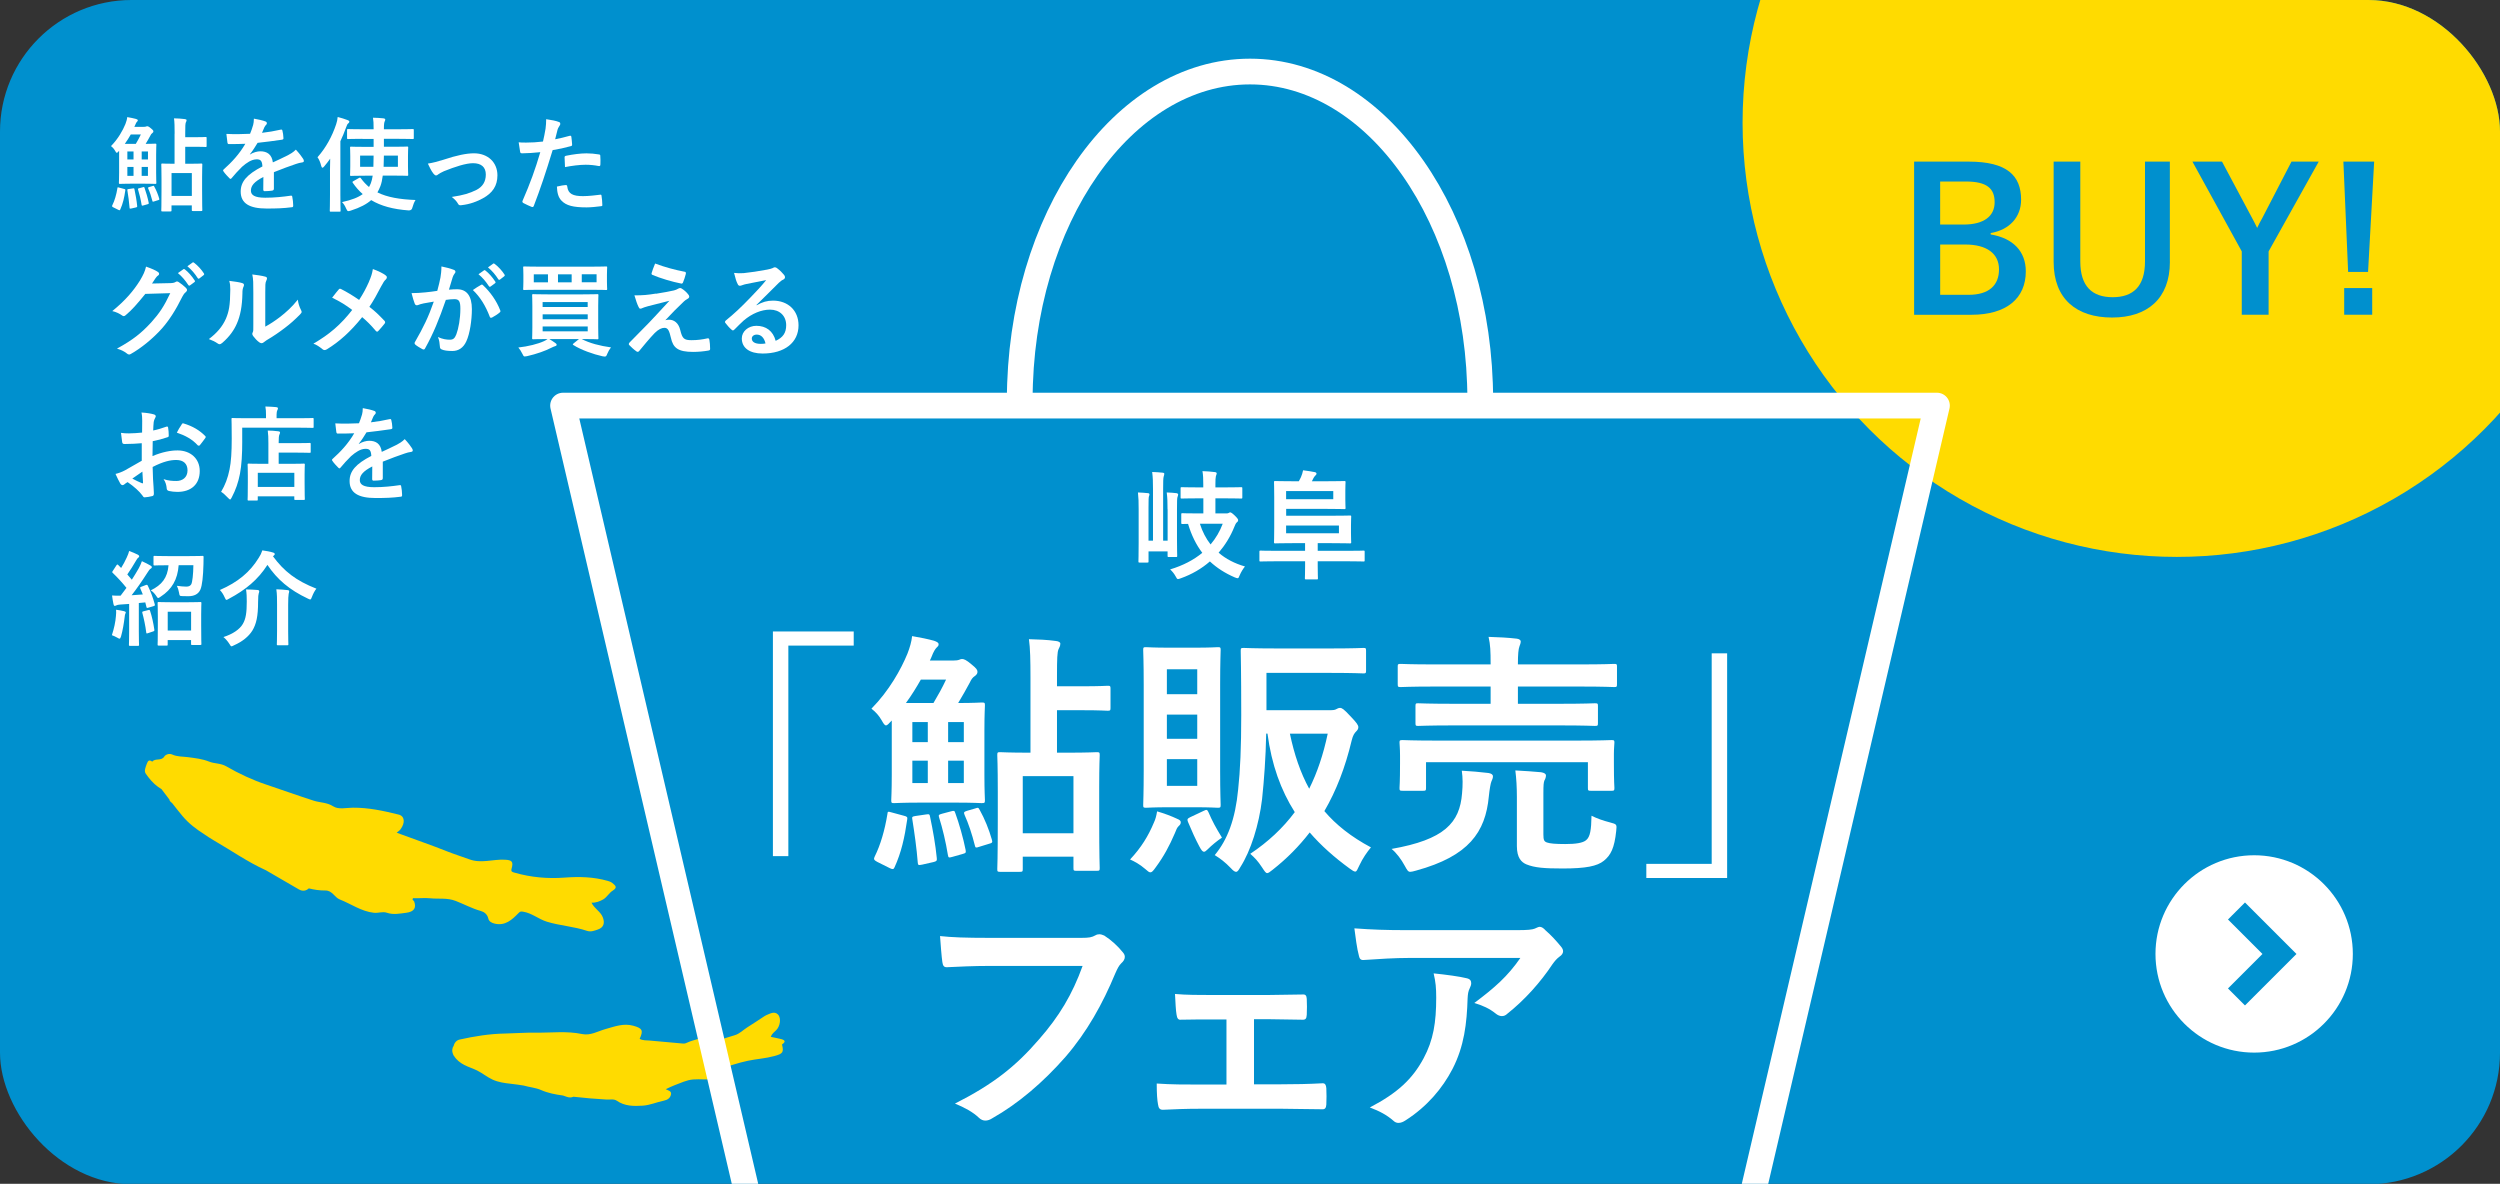 <?xml version="1.0" encoding="UTF-8"?><svg id="_文字" xmlns="http://www.w3.org/2000/svg" width="680" height="322" xmlns:xlink="http://www.w3.org/1999/xlink" viewBox="0 0 680 322"><rect x="0" y="0" width="680" height="322" fill="#333333" stroke="none"/><defs><style>.cls-1{stroke-width:7px;}.cls-1,.cls-2{stroke:#fff;stroke-linecap:round;stroke-linejoin:round;}.cls-1,.cls-2,.cls-3{fill:none;}.cls-2{stroke-width:4px;}.cls-4{fill:#fff;}.cls-5{fill:#ffdb00;}.cls-6{clip-path:url(#clippath-1);}.cls-7{fill:#0090ce;}.cls-8{clip-path:url(#clippath);}</style><clipPath id="clippath"><rect class="cls-3" width="680" height="322.11" rx="35.79" ry="35.79"/></clipPath><clipPath id="clippath-1"><rect class="cls-3" y="-356" width="680" height="322.11" rx="35.79" ry="35.79"/></clipPath></defs><rect class="cls-7" width="680" height="322.11" rx="35.79" ry="35.79"/><path class="cls-5" d="M112.65,245.17c-.1-.27-.69-.32-.29-.87,1.5.09,3.11-.13,4.6.03,2.32.25,4.64-.19,7.01.73,2.26.88,4.42,2.06,6.79,2.72.91.25,1.79.88,2.05,2.04.19.85.95,1.22,1.75,1.41,2.84.67,4.7-1.05,6.44-2.83.48-.49.62-.52,1.29-.42,2.38.38,4.17,2.01,6.45,2.72,3.61,1.11,7.37,1.29,10.91,2.49,1.06.36,2.06-.05,2.96-.36,1.61-.54,1.96-1.78,1.34-3.35-.62-1.57-2.27-2.3-3.06-3.95,1.22.06,2.29-.38,3.2-.9.98-.57,1.59-1.77,2.56-2.37,1.45-.9.7-1.41-.1-2.08-.37-.3-.78-.44-1.22-.57-3.87-1.11-7.78-1.2-11.78-.9-4.54.34-9.07-.05-13.49-1.32-.54-.16-1.17-.2-.92-1.07.56-1.97.13-2.39-1.86-2.48-3.2-.16-6.39,1.09-9.61-.1-1.96-.72-3.99-1.35-5.91-2.11-4.55-1.82-9.19-3.38-13.86-5.13.36-.32.76-.56,1.02-.9,1.34-1.77,1.18-3.62-.48-4.03-4.08-1.02-8.2-1.91-12.46-1.88-1.79.01-3.89.57-5.33-.36-1.69-1.09-3.56-.99-5.27-1.53-4.3-1.37-8.54-2.92-12.82-4.34-3.83-1.27-7.52-3-11.02-5.02-1.52-.88-3.18-.69-4.66-1.28-1.87-.75-3.81-.95-5.76-1.21-1.43-.19-2.91-.09-4.28-.72-.85-.39-1.84.05-2.14.54-.83,1.33-2.47.36-3.29,1.41-.79-.62-1.16-.3-1.47.55-.32.9-.82,1.95-.3,2.7.92,1.33,2.02,2.65,3.32,3.58.3.22.63.44.97.64.72.96,1.45,1.91,2.17,2.86-.04.37.42.66.75.97.92,1.18,1.84,2.36,2.8,3.5,1.69,2.02,3.69,3.52,5.82,4.88.91.62,1.82,1.24,2.77,1.78,4.69,2.7,9.12,5.84,14.08,8.07l8.99,5.22c1.05.61,2.02.35,2.68-.29,1.47.37,2.97.6,4.51.58,1.88-.03,2.5,1.88,3.9,2.43,3.1,1.21,5.85,3.25,9.3,3.63,1.22.13,2.38-.41,3.56,0,1.74.6,3.51.21,5.22,0,2.18-.27,2.82-1.38,2.17-3.08Z"/><path class="cls-5" d="M212.71,284.08l.09-.06c1-.69.68-1.13-.29-1.38-.93-.24-1.88-.41-2.87-.62.33-.85.94-1.29,1.47-1.8,1.07-1.02,1.46-3.28.49-4.28-.96-.98-2.13-.23-3.18.19-.16.07-.32.16-.47.26-1.56,1.02-3.11,2.06-4.69,3.05-1.15.72-2.09,1.77-3.46,2.15-1.31.36-2.6.84-3.9,1.23-.43.13-.8.31-1.05-.48-.42-1.32-1.66-1.74-2.62-.94-1.55,1.29-3.55,1.35-5.26,2.17-.34.16-.7.32-1.15.28-3.04-.3-6.07-.57-9.11-.82-.92-.08-1.87.02-2.73-.46,1.07-2.31.75-2.88-1.73-3.57-2.65-.74-5.06.21-7.51.89-2.11.59-4.11,1.85-6.41,1.37-4.16-.88-8.35-.32-12.52-.38-2.79-.05-5.63.19-8.42.24-4.23.07-8.31.74-12.39,1.64-.78.17-1.4.84-1.59,1.67-.44.63-.55,1.47-.16,2.35.04.18.12.32.24.43.66,1.09,1.7,1.89,2.82,2.47,1.13.58,2.35.94,3.48,1.5,1.46.73,2.72,1.8,4.21,2.48,1.57.71,3.2.93,4.9,1.12,1.19.13,2.37.3,3.55.49,1.55.46,3.22.56,4.72,1.22,1.89.83,3.92,1.21,5.96,1.49.34.12.68.23,1.02.35.61.23,1.27.24,1.81-.02,3.01.33,6.03.61,9.06.77.9.05,1.95-.23,2.73.31,2.18,1.51,4.62,1.51,7.08,1.35,1.98-.13,3.81-.97,5.73-1.36,1-.2,1.74-.7,1.95-1.68.21-1-.83-1.09-1.43-1.44.88-.4,1.66-.82,2.48-1.11,1.64-.58,3.14-1.39,4.99-1.54,1.94-.16,3.87.18,5.81-.18,2.03-.38,2.4-.97,1.21-2.66,2.64-.77,5.22-1.7,7.89-2.25,2.36-.49,4.79-.63,7.14-1.27,2.33-.63,2.63-1.01,2.11-3.14Z"/><g class="cls-8"><circle class="cls-5" cx="592.09" cy="33.37" r="118.11"/><polygon class="cls-1" points="470.79 350.11 209.21 350.11 153.15 110.32 526.85 110.32 470.79 350.11"/><path class="cls-1" d="M277.37,108.93c0-49.41,28.04-89.47,62.63-89.47s62.63,40.06,62.63,89.47"/><path class="cls-4" d="M613.13,232.63c-14.82,0-26.84,12.02-26.84,26.84s12.02,26.84,26.84,26.84,26.84-12.02,26.84-26.84-12.02-26.84-26.84-26.84ZM610.63,245.47l14.01,14.01-14.01,14-4.62-4.62,9.38-9.38-9.38-9.38,4.62-4.62Z"/><path class="cls-4" d="M32.4,41.03c-.34.36-.5.53-.62.53-.17,0-.28-.2-.5-.59-.28-.48-.62-.87-1.09-1.23,1.93-1.96,3.22-4.28,3.92-5.99.25-.64.45-1.32.5-1.9.84.14,1.79.34,2.38.5.31.11.5.2.5.39,0,.17-.08.22-.22.36-.11.11-.31.36-.56,1.04l-.17.36h2.52c.31,0,.53-.03.67-.08.11-.06.22-.08.31-.08.2,0,.45.08,1.04.59.56.45.64.62.64.81,0,.17-.08.31-.28.45-.25.17-.39.36-.56.73-.36.7-.81,1.46-1.26,2.21,1.76,0,2.38-.06,2.55-.06.34,0,.36.03.36.31,0,.17-.06.95-.06,2.74v4.82c0,1.82.06,2.58.06,2.74,0,.31-.03.34-.36.34-.17,0-.84-.06-2.94-.06h-3.58c-2.13,0-2.8.06-3,.06-.28,0-.31-.03-.31-.34,0-.17.06-.92.06-2.74v-5.91ZM30.81,56.4c-.36-.2-.39-.31-.25-.59.62-1.23,1.09-2.86,1.37-4.59.03-.31.06-.31.45-.2l1.34.36c.34.08.42.14.36.42-.28,1.96-.64,3.58-1.37,5.18-.11.25-.2.25-.5.11l-1.4-.7ZM36.94,39.13c.53-.9.95-1.65,1.37-2.55h-2.74c-.48.84-1.01,1.71-1.62,2.55h3ZM36.13,51.25c.36-.06.39-.03.45.28.31,1.46.59,3.02.73,4.48.03.28-.03.34-.36.42l-1.23.28c-.42.08-.45.06-.48-.22-.11-1.48-.36-3.28-.59-4.68-.06-.28-.03-.34.34-.39l1.15-.17ZM36.32,43.38v-2.18h-1.68v2.18h1.68ZM36.32,47.84v-2.44h-1.68v2.44h1.68ZM38.84,50.92c.31-.08.39-.11.48.2.39,1.06.87,2.72,1.12,4,.06.34,0,.34-.36.45l-1.09.31c-.39.11-.42.08-.48-.22-.22-1.4-.59-2.91-.95-4.06-.08-.28-.06-.31.34-.42l.95-.25ZM38.54,41.2v2.18h1.71v-2.18h-1.71ZM40.24,45.4h-1.71v2.44h1.71v-2.44ZM41.45,50.61c.36-.11.36-.14.53.17.53.95,1.01,2.13,1.32,3.22.08.28.06.36-.31.45l-1.09.34c-.34.11-.39.11-.45-.14-.31-1.23-.7-2.41-1.12-3.33-.11-.28-.08-.34.25-.45l.87-.25ZM47.5,36.36c0-1.85-.03-3.19-.17-4.17,1.01.03,1.93.06,2.94.2.28.03.48.14.48.28,0,.28-.11.42-.2.62-.14.34-.17.98-.17,2.94v1.09h2.77c1.96,0,2.58-.06,2.74-.06.28,0,.31.03.31.31v2.1c0,.28-.03.31-.31.31-.17,0-.78-.06-2.74-.06h-2.77v4.62h1.15c2.24,0,3-.06,3.16-.06.31,0,.34.03.34.34,0,.17-.06,1.04-.06,3.5v3.28c0,4.48.06,5.32.06,5.49,0,.28-.03.31-.34.31h-2.21c-.28,0-.31-.03-.31-.31v-1.23h-5.52v1.34c0,.28-.03.31-.34.31h-2.13c-.28,0-.31-.03-.31-.31,0-.17.06-.98.06-5.54v-2.86c0-2.94-.06-3.81-.06-3.98,0-.31.03-.34.31-.34.2,0,.92.06,3.16.06h.14v-8.18ZM46.66,53.3h5.52v-6.22h-5.52v6.22Z"/><path class="cls-4" d="M74.49,51.36c0,.31-.17.45-.53.5-.36.06-1.2.14-1.99.14-.25,0-.36-.17-.36-.45,0-1.01,0-2.41.03-3.42-2.49,1.29-3.39,2.38-3.39,3.72,0,1.18.95,1.93,3.89,1.93,2.58,0,4.82-.25,6.97-.56.25-.03.36.06.39.31.14.64.25,1.62.25,2.3.03.34-.08.53-.31.53-2.41.31-4.23.36-6.94.36-4.59,0-7.03-1.37-7.03-4.62,0-2.69,1.68-4.65,5.91-6.83-.08-1.43-.42-1.99-1.68-1.93-1.32.06-2.58.9-3.86,2.02-1.2,1.18-1.9,1.99-2.8,3.05-.14.17-.22.25-.34.25-.08,0-.2-.08-.31-.2-.39-.39-1.23-1.26-1.6-1.85-.08-.11-.11-.2-.11-.25,0-.11.06-.2.2-.31,2.16-1.93,4.23-4.14,5.85-6.94-1.32.06-2.83.08-4.48.08-.25,0-.34-.14-.39-.45-.08-.45-.2-1.48-.28-2.32,2.13.11,4.31.08,6.44-.03.31-.76.56-1.43.84-2.41.11-.48.2-.95.2-1.71,1.23.2,2.46.5,3.19.78.22.08.34.28.34.48,0,.14-.06.31-.2.42-.17.14-.34.39-.48.67-.17.39-.31.76-.64,1.51,1.71-.2,3.42-.48,5.1-.87.31-.06.39.03.45.28.14.56.25,1.2.28,2.02.03.28-.08.39-.48.45-2.1.31-4.51.62-6.55.84-.64,1.04-1.26,2.07-2.1,3.11l.03.06c.9-.59,2.04-.87,2.8-.87,1.85,0,3.14.84,3.42,3.02,1.09-.5,2.69-1.23,4.12-1.96.53-.28,1.43-.78,2.13-1.51.92.98,1.65,1.96,1.96,2.46.17.25.22.45.22.62,0,.22-.14.34-.42.39-.59.08-1.15.22-1.71.42-1.82.64-3.64,1.26-6.02,2.24v4.51Z"/><path class="cls-4" d="M89.75,46.58c0-1.01.03-2.21.06-3.42-.5.73-1.06,1.43-1.62,2.1-.2.25-.36.36-.48.36-.14,0-.25-.17-.34-.5-.22-.92-.59-1.79-1.01-2.35,2.27-2.55,3.98-5.68,5.07-8.96.22-.64.36-1.32.42-1.99.95.25,1.9.53,2.69.84.31.14.48.22.48.42s-.08.34-.31.5c-.2.14-.34.39-.59,1.12-.45,1.29-.98,2.52-1.54,3.72v14.59c0,2.74.06,4.12.06,4.26,0,.28-.03.31-.31.31h-2.32c-.28,0-.31-.03-.31-.31,0-.17.06-1.51.06-4.26v-6.44ZM98.57,37.76c-2.77,0-3.7.06-3.86.06-.28,0-.31-.03-.31-.31v-2.1c0-.28.03-.31.31-.31.17,0,1.09.06,3.86.06h3.05v-.17c0-1.43-.03-2.16-.17-2.97,1.01.03,1.96.06,2.86.17.28.03.48.14.48.31,0,.2-.08.39-.17.56-.11.25-.2.67-.2,1.93v.17h3.95c2.74,0,3.7-.06,3.84-.06.31,0,.34.03.34.31v2.1c0,.28-.03.31-.34.31-.14,0-1.09-.06-3.84-.06h-3.95v2.16h2.52c2.66,0,3.61-.06,3.78-.06.28,0,.31.03.31.31,0,.17-.06.76-.06,2.24v2.86c0,1.46.06,2.07.06,2.24,0,.28-.03.31-.31.31-.17,0-1.12-.06-3.78-.06h-2.83c-.14,1.12-.34,2.07-.64,2.86-.25.62-.5,1.18-.81,1.71,2.69,1.34,6.08,1.9,10.36,2.07-.34.53-.64,1.26-.84,2.02q-.17.87-1.06.81c-4.2-.31-7.5-1.2-10.16-2.8-1.2,1.06-2.94,2.02-5.57,2.86-.28.08-.48.14-.62.14-.28,0-.39-.2-.62-.7-.31-.73-.67-1.32-1.12-1.76,2.69-.59,4.42-1.29,5.63-2.18-1.01-.87-1.9-1.9-2.69-3.05-.17-.25-.14-.31.2-.5l1.43-.81c.31-.17.39-.17.56.06.67.92,1.4,1.71,2.21,2.38.2-.34.34-.67.5-1.04.22-.59.39-1.26.5-2.04h-2.1c-2.66,0-3.61.06-3.75.06-.28,0-.31-.03-.31-.31,0-.17.06-.78.06-2.24v-2.86c0-1.48-.06-2.04-.06-2.24,0-.28.03-.31.31-.31.14,0,1.09.06,3.75.06h2.35v-2.16h-3.05ZM97.95,42.32v3.05h3.61c.03-.9.06-1.93.06-3.05h-3.67ZM108.23,45.37v-3.05h-3.81l-.08,3.05h3.89Z"/><path class="cls-4" d="M120.74,43.41c3.44-1.15,6.16-1.71,8.18-1.71,3.81,0,6.38,2.49,6.38,5.99,0,2.86-1.34,4.84-4,6.27-1.46.81-3.42,1.6-5.8,1.85-.5.08-.73-.03-.92-.39-.31-.56-.81-1.18-1.71-1.85,3.28-.5,4.82-.98,6.75-1.93,1.6-.84,2.52-2.16,2.52-4.17s-1.23-3.08-3.47-3.08c-1.93,0-4.87.95-7.92,2.18-.7.31-1.26.64-1.57.87-.22.2-.39.28-.56.28-.25,0-.45-.17-.73-.5-.64-.81-1.06-1.79-1.51-2.72,1.4-.22,2.77-.59,4.37-1.09Z"/><path class="cls-4" d="M154.96,36.94c.31-.08.42.06.45.28.08.62.17,1.43.2,2.02.03.36-.06.45-.42.53-1.74.48-3.16.78-4.87,1.06-1.9,6.22-3.33,10.5-5.12,15.15-.14.39-.31.36-.62.28-.28-.11-1.65-.7-2.24-1.04-.22-.14-.31-.36-.22-.56,2.13-4.9,3.47-8.6,4.84-13.27-1.62.17-3.58.31-4.9.31-.42,0-.53-.08-.59-.45-.11-.59-.25-1.54-.39-2.55.59.08.92.08,2.07.08,1.4,0,2.91-.08,4.54-.28.28-1.12.5-2.35.7-3.5.11-.84.17-1.68.17-2.58,1.48.22,2.63.42,3.53.78.22.08.31.28.31.45,0,.11,0,.25-.14.45-.22.39-.45.67-.59,1.12-.28,1.01-.48,1.96-.67,2.66,1.09-.2,2.6-.56,3.98-.95ZM153.87,50.33c.28,0,.39.11.42.39.22,2.04,1.6,2.63,4.28,2.63,1.57,0,3.58-.25,4.7-.39.22-.03.31.03.34.25.11.73.22,1.68.22,2.44.03.34,0,.42-.45.45-.95.14-2.77.31-3.81.31-3.67,0-5.57-.5-6.83-1.82-.9-.9-1.2-2.21-1.26-3.84.87-.22,2.02-.42,2.38-.42ZM153.56,42.91c0-.39.08-.48.5-.56,1.76-.36,3.84-.64,5.46-.64,1.09,0,2.3.11,3.28.28.39.06.48.08.48.42.06.7.06,1.48.03,2.24,0,.48-.14.59-.53.5-.98-.2-2.27-.34-3.47-.34-1.68,0-3.81.28-5.63.64-.06-.98-.11-1.99-.11-2.55Z"/><path class="cls-4" d="M46.4,77.01c.73-.03,1.09-.14,1.4-.34.11-.08.22-.11.36-.11s.28.06.45.17c.7.45,1.34.98,1.9,1.51.25.22.36.45.36.64,0,.22-.14.42-.34.59-.39.31-.67.7-.92,1.2-1.88,3.81-3.67,6.52-5.54,8.65-2.41,2.72-5.74,5.43-8.51,6.97-.17.11-.31.14-.45.14-.22,0-.42-.11-.64-.31-.7-.56-1.57-.98-2.66-1.29,4.37-2.41,6.58-4.17,9.32-7.14,2.21-2.46,3.5-4.37,5.18-7.95l-6.78.2c-2.3,2.83-3.7,4.42-5.29,5.74-.2.2-.39.31-.59.31-.14,0-.28-.06-.42-.17-.7-.5-1.74-1.01-2.69-1.2,3.64-2.97,5.8-5.57,7.53-8.32.92-1.57,1.34-2.44,1.65-3.78,1.6.56,2.66,1.04,3.28,1.48.2.14.28.31.28.48s-.08.34-.31.48c-.28.17-.48.48-.7.76-.31.48-.59.9-.92,1.4l5.04-.11ZM49.88,73.23c.14-.11.25-.08.42.06.87.67,1.88,1.79,2.66,3,.11.17.11.31-.08.45l-1.18.87c-.2.14-.34.11-.48-.08-.84-1.29-1.74-2.35-2.83-3.25l1.48-1.04ZM52.37,71.41c.17-.11.25-.08.42.06,1.04.78,2.04,1.9,2.66,2.88.11.17.14.34-.08.5l-1.12.87c-.22.17-.36.08-.48-.08-.76-1.2-1.65-2.27-2.8-3.22l1.4-1.01Z"/><path class="cls-4" d="M65.92,77.01c.48.14.53.48.36.87-.31.62-.34,1.23-.34,1.9-.06,3.5-.59,6.16-1.51,8.23-.73,1.71-1.96,3.53-3.98,5.26-.28.22-.5.36-.73.36-.17,0-.34-.08-.53-.22-.7-.48-1.37-.81-2.38-1.18,2.18-1.65,3.67-3.36,4.65-5.57.78-1.9,1.15-3.44,1.18-7.92,0-1.06-.06-1.51-.28-2.35,1.6.2,2.88.39,3.56.62ZM72.13,88.86c1.37-.73,2.66-1.6,3.98-2.6,1.68-1.29,3.33-2.77,4.9-4.76.11.98.39,1.9.87,2.83.08.2.17.34.17.48,0,.2-.11.39-.42.7-1.4,1.43-2.69,2.58-4.14,3.67-1.46,1.12-3.02,2.21-4.98,3.36-.5.34-.56.39-.81.59-.17.14-.36.22-.56.22-.17,0-.36-.08-.59-.22-.62-.42-1.26-1.15-1.68-1.71-.17-.25-.25-.42-.25-.59,0-.14.03-.25.11-.42.2-.36.17-.7.17-2.13v-8.76c0-2.44,0-3.58-.28-4.87,1.12.14,2.66.34,3.5.59.36.08.5.25.5.48,0,.17-.08.42-.22.7-.25.53-.25,1.09-.25,3.11v9.35Z"/><path class="cls-4" d="M100.36,76.62c.62-1.46.84-2.13,1.06-3.44,1.4.5,2.86,1.2,3.53,1.76.2.14.28.31.28.48,0,.22-.11.45-.31.62-.39.34-.62.7-1.26,1.88-1.06,2.04-2.1,3.95-3.19,5.54,1.57,1.23,2.32,1.93,4.12,3.81.11.14.17.25.17.39,0,.11-.06.22-.14.36-.56.73-1.12,1.34-1.71,1.99-.11.14-.22.2-.34.2-.14,0-.25-.08-.39-.25-1.32-1.57-2.44-2.66-3.67-3.7-3.19,4-6.33,6.75-9.58,8.74-.22.14-.45.22-.64.22s-.36-.06-.53-.2c-.81-.67-1.71-1.29-2.52-1.54,4.37-2.55,7.42-5.15,10.56-9.18-1.76-1.32-3.16-2.21-5.46-3.33.81-1.04,1.48-1.9,1.85-2.3.08-.08.17-.14.28-.14s.22.06.34.11c1.46.73,3.22,1.79,4.87,2.94,1.2-1.85,1.85-3.11,2.69-4.96Z"/><path class="cls-4" d="M119.79,75.58c.14-.84.28-1.93.28-3.11,1.46.31,2.24.5,3.36.92.28.08.45.31.45.56,0,.14-.06.28-.2.42-.28.36-.42.67-.56,1.06-.36,1.15-.64,2.18-1.01,3.36.76-.08,1.6-.11,2.24-.11,2.6,0,4,1.82,4,5.4,0,3.02-.56,6.75-1.51,8.76-.81,1.79-2.16,2.63-3.78,2.63-1.34,0-2.3-.14-2.91-.42-.34-.14-.5-.36-.5-.78-.08-.9-.14-1.68-.53-2.6,1.26.59,2.35.73,3.22.73.92,0,1.34-.34,1.79-1.48.59-1.57,1.09-4.23,1.09-6.97,0-1.96-.36-2.58-1.6-2.58-.67,0-1.54.08-2.35.2-1.85,5.38-3.44,9.24-5.63,13.16-.17.36-.39.42-.73.25-.5-.25-1.6-.92-1.93-1.23-.14-.14-.22-.25-.22-.42,0-.08.03-.2.11-.31,2.24-3.89,3.7-6.86,5.12-10.98-1.09.17-1.99.34-2.74.48-.73.14-1.18.31-1.54.45-.39.14-.73.08-.9-.36-.25-.64-.56-1.65-.87-2.88,1.23,0,2.46-.08,3.7-.2,1.18-.11,2.21-.25,3.3-.42.45-1.6.64-2.58.84-3.53ZM130.88,77.46c.2-.11.34-.06.53.14,1.9,1.79,3.61,4.12,4.65,6.8.11.25.08.39-.11.56-.48.45-1.54,1.12-2.1,1.4-.28.14-.56.11-.64-.22-1.12-2.94-2.58-5.35-4.59-7.25.7-.48,1.51-1.04,2.27-1.43ZM131.64,73.54c.14-.11.25-.08.42.06.87.67,1.88,1.79,2.66,3,.11.17.11.31-.08.45l-1.18.87c-.2.14-.34.11-.48-.08-.84-1.29-1.74-2.35-2.83-3.25l1.48-1.04ZM134.13,71.72c.17-.11.25-.08.42.06,1.04.78,2.04,1.9,2.66,2.88.11.17.14.34-.08.5l-1.12.87c-.22.17-.36.08-.48-.08-.76-1.2-1.65-2.27-2.8-3.22l1.4-1.01Z"/><path class="cls-4" d="M158.21,92.22c2.24,1.15,4.93,1.85,7.98,2.27-.39.48-.76,1.12-1.01,1.74-.22.59-.34.76-.7.76-.14,0-.34-.03-.59-.08-2.55-.56-5.85-1.74-7.92-3.05-.25-.17-.22-.22.08-.48l1.43-1.15h-8.06c.59.36,1.09.67,1.62,1.06.31.2.36.31.36.48s-.08.31-.42.39c-.31.08-.62.25-1.06.45-1.54.81-3.98,1.68-6.58,2.27-.28.06-.5.08-.62.08-.28,0-.39-.2-.64-.73-.31-.64-.7-1.26-1.09-1.71,2.63-.28,5.38-.98,7-1.74.34-.17.64-.31.95-.56-2.72,0-3.7.06-3.86.06-.31,0-.34-.03-.34-.31,0-.2.06-1.01.06-2.94v-5.77c0-1.93-.06-2.74-.06-2.94,0-.28.03-.31.34-.31.17,0,1.15.06,3.86.06h9.63c2.74,0,3.72-.06,3.89-.06.28,0,.31.03.31.31,0,.17-.06,1.01-.06,2.94v5.77c0,1.93.06,2.74.06,2.94,0,.28-.03.31-.31.31-.17,0-1.15-.06-3.89-.06h-.36ZM161.09,72.53c2.63,0,3.58-.06,3.75-.06.28,0,.31.03.31.31,0,.17-.06.64-.06,1.93v1.96c0,1.26.06,1.74.06,1.9,0,.28-.03.31-.31.31-.17,0-1.12-.06-3.75-.06h-14.73c-2.63,0-3.58.06-3.75.06-.28,0-.31-.03-.31-.31,0-.2.06-.64.06-1.9v-1.96c0-1.29-.06-1.76-.06-1.93,0-.28.03-.31.31-.31.17,0,1.12.06,3.75.06h14.73ZM149.05,76.79v-2.18h-3.86v2.18h3.86ZM147.59,82.16v1.34h12.26v-1.34h-12.26ZM159.86,86.84v-1.34h-12.26v1.34h12.26ZM159.86,88.8h-12.26v1.32h12.26v-1.32ZM155.49,76.79v-2.18h-3.72v2.18h3.72ZM162.27,74.6h-4.03v2.18h4.03v-2.18Z"/><path class="cls-4" d="M178.42,79.9c2.16-.34,3.72-.64,4.87-.9.48-.14.76-.22,1.12-.45.25-.14.36-.2.62-.2.17,0,.25.06.48.2.5.31,1.15.84,1.65,1.48.2.2.31.48.31.64,0,.25-.17.48-.5.64-.39.2-.59.39-.9.64-2.07,1.96-3.22,3.14-5.1,5.15.36-.11.73-.14,1.01-.14,1.32,0,2.58.84,3.05,2.83.56,2.3,1.01,2.74,3.08,2.74,1.65,0,2.97-.2,4.34-.5.31-.06.45.11.5.42.11.59.2,1.54.2,2.46,0,.28-.14.39-.5.45-1.23.22-2.77.36-4.12.36-4.12,0-5.46-1.09-6.05-3.86-.45-1.9-.78-2.69-1.76-2.69-.73,0-1.6.39-2.63,1.4-1.26,1.29-3.3,3.75-4.26,4.93-.08.11-.22.2-.39.2-.08,0-.2-.03-.31-.11-.73-.5-1.46-1.2-1.96-1.71-.08-.08-.14-.2-.14-.28,0-.14.08-.31.22-.45,1.79-1.82,3.5-3.56,5.29-5.38,1.09-1.12,2.55-2.74,5.54-5.96-2.1.56-3.98,1.01-5.82,1.48-.87.25-1.29.39-1.51.5-.22.11-.39.17-.59.17s-.34-.14-.48-.48c-.36-.7-.7-1.74-1.12-3.14,2.41,0,3.53-.11,5.85-.48ZM186.23,73.9c.28.06.39.22.31.62-.17.67-.5,1.74-.76,2.3-.08.22-.25.36-.48.31-2.46-.48-5.74-1.46-7.81-2.35-.17-.06-.34-.2-.25-.5.17-.64.53-1.57.95-2.6,2.8,1.04,5.35,1.71,8.04,2.24Z"/><path class="cls-4" d="M205.81,83.03c1.57-.9,2.88-1.26,4.45-1.26,4.09,0,6.94,2.69,6.94,6.72,0,4.68-3.78,7.67-9.77,7.67-3.53,0-5.66-1.51-5.66-4.12,0-1.88,1.76-3.42,3.95-3.42,2.63,0,4.56,1.4,5.26,4.09,1.96-.9,2.86-2.13,2.86-4.26,0-2.55-1.79-4.23-4.4-4.23-2.32,0-4.9,1.04-7.17,2.97-.81.73-1.6,1.54-2.44,2.38-.2.2-.34.31-.48.31-.11,0-.25-.08-.42-.25-.59-.5-1.2-1.23-1.65-1.82-.17-.22-.08-.42.14-.64,2.18-1.76,4.12-3.56,6.64-6.19,1.74-1.79,3.05-3.19,4.34-4.79-1.68.31-3.67.7-5.4,1.06-.36.08-.73.17-1.18.34-.14.06-.42.14-.56.14-.28,0-.48-.14-.62-.48-.34-.64-.59-1.43-.98-3.02.84.11,1.76.11,2.6.06,1.71-.17,4.17-.53,6.36-.95.7-.14,1.26-.28,1.54-.42.14-.08.39-.22.53-.22.28,0,.45.08.64.22.84.64,1.4,1.2,1.88,1.79.22.25.31.45.31.67,0,.28-.17.53-.48.67-.48.22-.7.42-1.23.9-2.04,1.99-3.92,3.95-6.05,5.99l.03.08ZM205.83,91.01c-.81,0-1.34.48-1.34,1.06,0,.87.76,1.46,2.44,1.46.5,0,.87-.03,1.29-.11-.36-1.54-1.2-2.41-2.38-2.41Z"/><path class="cls-4" d="M38.59,120.55c-1.4.11-2.83.22-4.7.22-.48,0-.62-.17-.67-.59-.08-.53-.2-1.46-.31-2.44.73.11,1.46.14,2.18.14,1.18,0,2.38-.11,3.56-.22,0-.92.03-1.99.03-3.19,0-.73-.03-1.54-.2-2.27,1.4.08,2.58.28,3.33.5.34.08.56.28.56.53,0,.11-.06.25-.17.45-.2.36-.34.73-.39,1.09-.08.73-.11,1.43-.14,2.32,1.23-.25,2.38-.62,3.58-1.04.25-.08.45-.03.48.25.11.7.17,1.46.17,2.18,0,.28-.08.36-.36.45-1.85.59-2.32.73-4,1.06-.03,1.34-.03,2.72-.06,4.06,2.63-1.12,5.1-1.57,6.89-1.54,3.47.03,5.96,2.24,5.96,5.6,0,3.58-2.3,5.68-6.08,5.68-.81,0-1.71-.11-2.3-.25-.45-.11-.62-.39-.62-.84-.06-.62-.25-1.57-.84-2.38,1.34.45,2.46.5,3.5.5,1.57,0,3.02-.9,3.02-2.88,0-1.82-1.12-2.83-3.08-2.83-1.6,0-3.53.42-6.41,1.9.03,1.18.06,2.13.11,3.36.08,1.23.22,3,.22,3.64,0,.39.06.81-.42.92-.62.17-1.51.31-2.07.34-.31.03-.42-.2-.67-.56-.76-1.04-2.21-2.38-3.98-3.58-.31.17-.64.39-.9.62-.14.14-.34.2-.48.2-.22,0-.45-.17-.62-.45-.31-.5-.87-1.68-1.29-2.6.73-.17,1.65-.48,2.58-.98,1.2-.67,2.52-1.43,4.56-2.6v-4.79ZM35.99,130.18c.78.42,1.74.9,2.63,1.26.22.06.31.03.28-.22-.06-.73-.11-2.02-.17-2.94-.78.53-1.74,1.18-2.74,1.9ZM49.37,115.49c.2-.31.28-.39.48-.34,2.58.76,4.48,1.93,5.94,3.42.11.11.17.2.17.28s-.06.17-.11.28c-.36.56-1.09,1.43-1.51,1.99-.08.11-.48.14-.56,0-1.48-1.65-3.44-2.69-5.68-3.44.36-.76.81-1.48,1.29-2.18Z"/><path class="cls-4" d="M65.89,119.85c0,3.78-.17,6.61-.62,9.02-.45,2.35-1.15,4.37-2.24,6.44-.2.36-.31.56-.45.56-.11,0-.28-.17-.56-.45-.64-.7-1.37-1.34-1.88-1.65,1.09-1.82,1.82-3.7,2.3-6.1.42-2.07.59-4.65.59-8.37,0-3.53-.06-5.12-.06-5.29,0-.28.03-.31.28-.31.17,0,1.12.06,3.78.06h5.32v-.92c0-.84-.03-1.57-.17-2.27,1.04.03,2.02.08,2.97.17.28.03.45.14.45.31,0,.2-.06.36-.17.53-.11.2-.2.59-.2,1.2v.98h6.05c2.66,0,3.56-.06,3.75-.06.25,0,.28.03.28.31v2.07c0,.28-.03.31-.28.31-.2,0-1.09-.06-3.75-.06h-15.4v3.53ZM67.66,136.15c-.28,0-.31-.03-.31-.31,0-.17.06-.84.06-4.48v-2.04c0-2.02-.06-2.72-.06-2.91,0-.28.03-.31.31-.31.17,0,1.09.06,3.72.06h1.62v-5.66c0-1.32-.03-2.41-.17-3.39,1.04.03,1.82.06,2.86.2.28.03.48.14.48.28,0,.28-.08.42-.17.62-.17.34-.2,1.09-.2,2.16v.17h4.68c2.63,0,3.56-.06,3.72-.06.28,0,.31.03.31.31v2.07c0,.28-.03.31-.31.31-.17,0-1.09-.06-3.72-.06h-4.68v3.05h3.05c2.66,0,3.58-.06,3.75-.06.28,0,.31.03.31.31,0,.17-.06.9-.06,2.52v2.32c0,3.58.06,4.28.06,4.45,0,.25-.03.28-.31.28h-2.24c-.28,0-.31-.03-.31-.28v-.7h-9.94v.84c0,.28-.03.31-.31.31h-2.16ZM70.12,132.45h9.94v-3.84h-9.94v3.84Z"/><path class="cls-4" d="M104.11,130.1c0,.31-.17.45-.53.5-.36.06-1.2.14-1.99.14-.25,0-.36-.17-.36-.45,0-1.01,0-2.41.03-3.42-2.49,1.29-3.39,2.38-3.39,3.72,0,1.18.95,1.93,3.89,1.93,2.58,0,4.82-.25,6.97-.56.25-.03.36.06.39.31.14.64.25,1.62.25,2.3.03.34-.08.53-.31.53-2.41.31-4.23.36-6.94.36-4.59,0-7.03-1.37-7.03-4.62,0-2.69,1.68-4.65,5.91-6.83-.08-1.43-.42-1.99-1.68-1.93-1.32.06-2.58.9-3.86,2.02-1.2,1.18-1.9,1.99-2.8,3.05-.14.17-.22.25-.34.25-.08,0-.2-.08-.31-.2-.39-.39-1.23-1.26-1.6-1.85-.08-.11-.11-.2-.11-.25,0-.11.06-.2.2-.31,2.16-1.93,4.23-4.14,5.85-6.94-1.32.06-2.83.08-4.48.08-.25,0-.34-.14-.39-.45-.08-.45-.2-1.48-.28-2.32,2.13.11,4.31.08,6.44-.03.31-.76.56-1.43.84-2.41.11-.48.2-.95.2-1.71,1.23.2,2.46.5,3.19.78.22.08.34.28.34.48,0,.14-.06.31-.2.42-.17.14-.34.39-.48.67-.17.39-.31.76-.64,1.51,1.71-.2,3.42-.48,5.1-.87.31-.06.39.03.45.28.14.56.25,1.2.28,2.02.03.28-.08.39-.48.45-2.1.31-4.51.62-6.55.84-.64,1.04-1.26,2.07-2.1,3.11l.03.06c.9-.59,2.04-.87,2.8-.87,1.85,0,3.14.84,3.42,3.02,1.09-.5,2.69-1.23,4.12-1.96.53-.28,1.43-.78,2.13-1.51.92.98,1.65,1.96,1.96,2.46.17.25.22.45.22.62,0,.22-.14.34-.42.39-.59.08-1.15.22-1.71.42-1.82.64-3.64,1.26-6.02,2.24v4.51Z"/><path class="cls-4" d="M31.54,167.42c.06-.53.08-.95.03-1.57.7.08,1.57.25,2.16.39.34.08.48.2.48.34s-.06.25-.14.39c-.08.14-.11.48-.17.92-.2,1.65-.53,3.64-.98,5.21-.14.45-.25.62-.42.62-.11,0-.28-.08-.5-.22-.53-.31-1.15-.59-1.57-.73.59-1.82.98-3.53,1.12-5.35ZM39.63,159.14c.36-.14.45-.08.59.2.81,1.68,1.4,3.25,1.88,5.04.08.31,0,.39-.36.5l-1.43.42c-.34.11-.42.08-.48-.22l-.31-1.23-1.76.17v7.67c0,2.58.06,3.53.06,3.67,0,.28-.03.31-.31.31h-2.13c-.28,0-.31-.03-.31-.31,0-.17.06-1.09.06-3.67v-7.42l-2.46.17c-.48.03-.81.11-1.01.22-.11.06-.28.14-.45.14-.2,0-.28-.2-.34-.48-.14-.67-.28-1.46-.39-2.35.84.06,1.6.08,2.32.06.53-.67,1.06-1.4,1.6-2.13-1.12-1.4-2.38-2.77-3.72-4.06-.25-.2-.17-.28.03-.59l.95-1.46c.11-.17.2-.25.28-.25.06,0,.14.06.25.17l.76.78c.59-.95,1.06-1.82,1.54-2.88.36-.76.5-1.2.64-1.74.76.28,1.68.64,2.38,1.01.25.14.36.28.36.45,0,.14-.11.25-.25.36-.22.17-.34.31-.53.67-.9,1.54-1.6,2.66-2.46,3.89.42.48.84.95,1.23,1.43.67-1.04,1.29-2.07,1.9-3.14.34-.62.62-1.29.84-1.9.84.39,1.71.81,2.35,1.2.25.14.34.25.34.42,0,.2-.08.31-.31.42-.28.17-.5.48-.92,1.15-1.43,2.24-2.94,4.4-4.26,6.08,1.01-.06,2.04-.14,3.05-.22-.2-.53-.42-1.06-.67-1.6-.11-.28-.11-.36.28-.5l1.18-.45ZM40.35,165.94c.34-.08.36-.06.48.25.48,1.4.92,3.44,1.15,5.07.03.31,0,.39-.36.5l-1.34.45c-.42.14-.48.11-.5-.17-.22-1.82-.67-3.89-1.06-5.32-.08-.31,0-.36.31-.45l1.34-.34ZM48.59,153.76c-.28,3.86-1.82,6.55-4.9,8.54-.34.22-.5.36-.64.36-.2,0-.31-.2-.59-.62-.42-.62-.95-1.18-1.46-1.46,3-1.46,4.56-3.39,4.84-6.83h-.25c-2.49,0-3.33.06-3.53.06-.28,0-.31-.03-.31-.34v-1.93c0-.31.03-.34.31-.34.2,0,1.04.06,3.53.06h5.94c2.52,0,3.36-.06,3.53-.06.28,0,.31.06.31.36,0,.7,0,1.37-.03,1.93-.08,3.19-.34,5.77-.84,6.89-.56,1.26-1.74,1.79-3.28,1.79-.64,0-1.06,0-1.6-.03-.78-.03-.78-.06-.92-.92-.11-.67-.34-1.4-.59-1.88.98.14,1.9.22,2.58.22s1.06-.22,1.32-.62c.31-.5.56-2.74.59-5.21h-4ZM43.18,175.6c-.28,0-.31-.03-.31-.34,0-.14.06-.92.06-5.12v-2.52c0-2.55-.06-3.39-.06-3.53,0-.31.03-.34.31-.34.2,0,.98.06,3.3.06h4.68c2.3,0,3.11-.06,3.28-.06.31,0,.34.03.34.34,0,.14-.06.98-.06,3.08v2.88c0,4.14.06,4.93.06,5.1,0,.25-.03.28-.34.28h-2.16c-.28,0-.31-.03-.31-.28v-1.06h-6.36v1.18c0,.31-.03.34-.34.34h-2.1ZM45.62,171.51h6.36v-5.12h-6.36v5.12Z"/><path class="cls-4" d="M74.24,151.3c3,4.09,6.27,6.64,11.82,8.82-.48.59-.87,1.34-1.2,2.21-.2.5-.28.73-.5.73-.14,0-.34-.11-.64-.25-4.98-2.35-8.34-5.21-10.98-9.16-2.58,4.03-5.94,6.8-10.47,9.21-.34.2-.53.31-.67.31-.17,0-.28-.22-.5-.7-.34-.78-.76-1.43-1.29-1.99,4.9-2.13,8.18-4.87,10.56-8.74.48-.73.73-1.26.98-2.04,1.09.17,2.07.31,2.91.59.25.06.48.22.48.42,0,.14-.08.25-.28.42l-.2.17ZM66.06,169.69c.81-1.37,1.06-3.08,1.06-6.08,0-1.2-.03-2.24-.2-3.28.98,0,2.18.06,3.11.14.31.03.48.14.48.34,0,.22-.06.36-.14.62s-.17.78-.17,2.27c0,3.92-.48,6.05-1.57,7.84-1.01,1.6-2.69,2.97-4.98,3.98-.34.17-.53.28-.67.28-.17,0-.31-.17-.56-.62-.42-.67-1.09-1.48-1.65-1.9,2.6-.84,4.42-2.1,5.29-3.58ZM75.36,164.57c0-1.57,0-3.02-.2-4.28,1.09.03,2.16.11,3.08.22.28.03.42.14.42.31,0,.22-.08.48-.14.7-.08.39-.14,1.4-.14,3.02v7.08c0,2.3.06,3.44.06,3.61,0,.25-.03.28-.34.28h-2.49c-.28,0-.31-.03-.31-.28,0-.2.06-1.32.06-3.61v-7.06Z"/><path class="cls-7" d="M535.51,43.96c10.41,0,14.23,3.81,14.23,10.36,0,4.78-3.22,8.21-8.27,9.07v.38c6.17,1.02,9.55,4.67,9.55,10.04,0,7.35-5.26,11.81-14.76,11.81h-15.62v-41.66h14.87ZM527.73,61.08h6.33c5.69,0,8.48-2.36,8.48-6.07s-2.04-5.64-7.84-5.64h-6.98v11.7ZM527.73,80.19h7.73c5.53,0,8.27-2.58,8.27-6.92s-3.38-6.76-9.18-6.76h-6.82v13.69Z"/><path class="cls-7" d="M590.21,71.23c0,9.99-6.12,15.14-15.73,15.14s-15.89-4.99-15.89-15.14v-27.27h7.25v27.16c0,6.82,3.27,9.72,8.8,9.72s8.8-2.9,8.8-9.72v-27.16h6.76v27.27Z"/><path class="cls-7" d="M617.06,68.38v17.23h-7.3v-17.23l-13.42-24.42h8.05l8.27,15.51c.54.97.8,1.56,1.29,2.52.48-1.02.75-1.56,1.34-2.58l8-15.46h7.41l-13.63,24.42Z"/><path class="cls-7" d="M644.11,73.97h-5.42l-1.29-30.01h8.37l-1.66,30.01ZM645.24,85.61h-7.62v-7.25h7.62v7.25Z"/><path class="cls-4" d="M232.21,171.75v3.85h-17.78v57.27h-4.2v-61.12h21.98Z"/><path class="cls-4" d="M242.56,195.98c-.84.91-1.26,1.33-1.54,1.33-.42,0-.7-.49-1.26-1.47-.7-1.19-1.54-2.17-2.73-3.08,4.83-4.9,8.05-10.71,9.8-14.98.63-1.61,1.12-3.29,1.26-4.76,2.1.35,4.48.84,5.95,1.26.77.28,1.26.49,1.26.98,0,.42-.21.56-.56.91-.28.28-.77.91-1.4,2.59l-.42.91h6.3c.77,0,1.33-.07,1.68-.21.28-.14.56-.21.77-.21.49,0,1.12.21,2.59,1.47,1.4,1.12,1.61,1.54,1.61,2.03,0,.42-.21.77-.7,1.12-.63.42-.98.91-1.4,1.82-.91,1.75-2.03,3.64-3.15,5.53,4.41,0,5.95-.14,6.37-.14.84,0,.91.07.91.77,0,.42-.14,2.38-.14,6.86v12.04c0,4.55.14,6.44.14,6.86,0,.77-.07.84-.91.84-.42,0-2.1-.14-7.35-.14h-8.96c-5.32,0-7,.14-7.49.14-.7,0-.77-.07-.77-.84,0-.42.14-2.31.14-6.86v-14.77ZM238.57,234.41c-.91-.49-.98-.77-.63-1.47,1.54-3.08,2.73-7.14,3.43-11.48.07-.77.14-.77,1.12-.49l3.36.91c.84.21,1.05.35.91,1.05-.7,4.9-1.61,8.96-3.43,12.95-.28.63-.49.63-1.26.28l-3.5-1.75ZM253.9,191.22c1.33-2.24,2.38-4.13,3.43-6.37h-6.86c-1.19,2.1-2.52,4.27-4.06,6.37h7.49ZM251.87,221.53c.91-.14.98-.07,1.12.7.77,3.64,1.47,7.56,1.82,11.2.07.7-.07.84-.91,1.05l-3.08.7c-1.05.21-1.12.14-1.19-.56-.28-3.71-.91-8.19-1.47-11.69-.14-.7-.07-.84.84-.98l2.87-.42ZM252.36,201.86v-5.46h-4.2v5.46h4.2ZM252.36,212.99v-6.09h-4.2v6.09h4.2ZM258.66,220.69c.77-.21.98-.28,1.19.49.98,2.66,2.17,6.79,2.8,10.01.14.84,0,.84-.91,1.12l-2.73.77c-.98.28-1.05.21-1.19-.56-.56-3.5-1.47-7.28-2.38-10.15-.21-.7-.14-.77.84-1.05l2.38-.63ZM257.89,196.4v5.46h4.27v-5.46h-4.27ZM262.16,206.9h-4.27v6.09h4.27v-6.09ZM265.17,219.92c.91-.28.91-.35,1.33.42,1.33,2.38,2.52,5.32,3.29,8.05.21.7.14.91-.77,1.12l-2.73.84c-.84.28-.98.28-1.12-.35-.77-3.08-1.75-6.02-2.8-8.33-.28-.7-.21-.84.63-1.12l2.17-.63ZM280.29,184.29c0-4.62-.07-7.98-.42-10.43,2.52.07,4.83.14,7.35.49.7.07,1.19.35,1.19.7,0,.7-.28,1.05-.49,1.54-.35.84-.42,2.45-.42,7.35v2.73h6.93c4.9,0,6.44-.14,6.86-.14.7,0,.77.07.77.77v5.25c0,.7-.07.77-.77.77-.42,0-1.96-.14-6.86-.14h-6.93v11.55h2.87c5.6,0,7.49-.14,7.91-.14.77,0,.84.07.84.84,0,.42-.14,2.59-.14,8.75v8.19c0,11.2.14,13.3.14,13.72,0,.7-.07.77-.84.77h-5.53c-.7,0-.77-.07-.77-.77v-3.08h-13.79v3.36c0,.7-.07.77-.84.77h-5.32c-.7,0-.77-.07-.77-.77,0-.42.14-2.45.14-13.86v-7.14c0-7.35-.14-9.52-.14-9.94,0-.77.07-.84.77-.84.49,0,2.31.14,7.91.14h.35v-20.44ZM278.19,226.64h13.79v-15.54h-13.79v15.54Z"/><path class="cls-4" d="M313.82,223.84c.49-1.05.7-1.89.91-3.15,1.96.56,3.99,1.33,5.46,2.03.7.28.98.56.98.91,0,.42-.14.7-.56,1.05-.49.49-.63.91-1.05,1.96-1.47,3.43-3.01,6.3-5.18,9.24-.7.98-1.05,1.4-1.47,1.4-.35,0-.7-.28-1.4-.91-1.54-1.33-3.01-2.1-4.13-2.59,3.08-3.29,4.97-6.44,6.44-9.94ZM324.88,176.17c4.55,0,5.88-.14,6.37-.14.7,0,.77.07.77.77,0,.42-.14,3.29-.14,9.38v23.45c0,6.02.14,8.89.14,9.31,0,.7-.07.77-.77.77-.49,0-1.82-.14-6.37-.14h-6.72c-4.55,0-5.95.14-6.44.14-.7,0-.77-.07-.77-.77,0-.49.14-3.29.14-9.31v-23.45c0-6.09-.14-8.89-.14-9.38,0-.7.07-.77.77-.77.49,0,1.89.14,6.44.14h6.72ZM317.39,182.04v6.79h8.26v-6.79h-8.26ZM325.65,200.95v-6.58h-8.26v6.58h8.26ZM325.65,206.48h-8.26v7.28h8.26v-7.28ZM327.4,220.55c.77-.35.91-.42,1.26.28,1.19,2.73,1.96,4.13,3.71,7-1.26.84-2.8,2.1-3.92,3.22-.42.42-.7.63-.98.63-.35,0-.7-.42-1.26-1.47-.98-1.82-2.1-4.27-3.08-6.65-.28-.7-.14-.91.56-1.26l3.71-1.75ZM344.48,193.18h17.01c1.19,0,1.61-.07,1.96-.28s.7-.35,1.05-.35c.49,0,.98.28,2.73,2.17,1.82,1.89,2.24,2.52,2.24,3.08,0,.49-.28.84-.56,1.12-.49.49-.91,1.05-1.26,2.52-1.75,7.35-4.2,13.65-7.42,19.18,3.15,3.71,7.28,7,12.67,9.87-1.05,1.26-2.24,2.94-3.15,4.9-.56,1.12-.7,1.68-1.12,1.68-.35,0-.77-.28-1.54-.84-4.13-3.01-7.77-6.23-10.85-9.8-2.87,3.71-6.16,7.07-10.08,10.15-.77.63-1.19.91-1.47.91-.42,0-.7-.49-1.4-1.54-1.19-1.82-2.03-2.66-3.22-3.71,4.83-3.22,8.89-7,12.11-11.34-3.78-5.95-6.3-12.88-7.42-21.35h-.35c-.14,6.72-.56,12.46-1.12,17.78-.84,7.07-3.08,14.07-5.88,18.48-.49.84-.77,1.33-1.19,1.33-.35,0-.77-.28-1.4-.98-1.61-1.68-2.94-2.66-4.41-3.57,3.5-4.2,5.6-9.8,6.37-17.85.56-5.11.84-11.48.84-20.23,0-11.83-.14-17.08-.14-17.5,0-.7.07-.77.84-.77.42,0,2.66.14,8.89.14h14.91c6.23,0,8.33-.14,8.75-.14.63,0,.7.07.7.77v5.39c0,.7-.07.77-.7.77-.42,0-2.52-.14-8.75-.14h-17.64v10.15ZM350.85,199.55c1.19,5.67,2.87,10.64,5.25,14.98,2.17-4.34,3.85-9.31,5.04-14.98h-10.29Z"/><path class="cls-4" d="M397.68,215.79c.21-2.24.21-4.2-.07-6.16,2.52.14,4.97.35,7.28.63.77.14,1.19.42,1.19.91,0,.56-.21.84-.42,1.4-.21.49-.49,2.03-.7,4.06-.91,9.73-5.46,16.24-19.74,20.16-.77.21-1.26.35-1.61.35-.63,0-.84-.42-1.54-1.68-.91-1.68-2.24-3.5-3.57-4.55,14.35-2.52,18.55-7.07,19.18-15.12ZM395.37,197.31c-6.79,0-9.24.14-9.66.14-.63,0-.7-.07-.7-.77v-4.62c0-.7.07-.77.7-.77.42,0,2.87.14,9.66.14h10.08v-4.69h-15.4c-6.44,0-8.61.14-9.03.14-.77,0-.84-.07-.84-.84v-4.76c0-.63.07-.7.84-.7.42,0,2.59.14,9.03.14h15.4v-.14c0-3.43-.07-5.18-.56-7.35,2.66.07,5.32.21,7.7.49.63.07,1.05.42,1.05.7,0,.49-.14.84-.35,1.4-.28.7-.42,2.17-.42,4.76v.14h17.08c6.44,0,8.68-.14,9.1-.14.7,0,.77.07.77.7v4.76c0,.77-.07.84-.77.84-.42,0-2.66-.14-9.1-.14h-17.08v4.69h11.34c6.86,0,9.24-.14,9.59-.14.77,0,.84.07.84.77v4.62c0,.7-.07.77-.84.77-.35,0-2.73-.14-9.59-.14h-28.84ZM428.97,201.44c6.58,0,8.89-.14,9.38-.14.7,0,.77.07.77.7,0,.42-.14,1.54-.14,3.08v2.52c0,5.32.14,6.3.14,6.72,0,.7-.07.77-.77.77h-5.67c-.7,0-.77-.07-.77-.77v-7h-44.03v7c0,.7-.07.77-.77.77h-5.6c-.77,0-.84-.07-.84-.77,0-.49.14-1.4.14-6.72v-2.1c0-1.96-.14-3.01-.14-3.5,0-.63.07-.7.84-.7.42,0,2.8.14,9.31.14h38.15ZM419.8,226.92c0,1.61.21,1.96.98,2.24.84.28,2.17.42,4.97.42s4.76-.28,5.67-1.05c1.12-.91,1.4-2.8,1.47-6.65,1.54.77,3.15,1.33,5.04,1.82,1.82.49,1.89.49,1.68,2.31-.49,4.69-1.47,6.58-3.36,8.12-1.82,1.47-4.9,2.1-11.2,2.1-5.04,0-7.63-.21-9.87-1.12-1.33-.56-2.59-1.75-2.59-4.97v-13.37c0-2.59-.14-5.04-.42-7.21,2.59.14,4.76.28,7,.49.91.14,1.33.49,1.33.84,0,.56-.21,1.05-.42,1.4-.21.56-.28,1.19-.28,3.43v11.2Z"/><path class="cls-4" d="M447.8,238.82v-3.85h17.78v-57.27h4.2v61.12h-21.98Z"/><path class="cls-4" d="M269.2,262.73c-4.55,0-8.54.21-11.55.35-.91.07-1.19-.42-1.33-1.4-.21-1.4-.49-5.04-.63-7.07,3.15.35,6.86.49,13.44.49h24.99c2.1,0,2.87-.14,3.85-.7.35-.21.7-.28,1.05-.28.42,0,.84.14,1.33.35,1.89,1.19,3.78,2.94,5.11,4.62.35.42.49.77.49,1.19,0,.63-.35,1.19-.98,1.75-.63.63-.98,1.33-1.61,2.73-3.43,8.26-7.7,15.96-13.58,22.75-6.02,6.86-12.81,12.67-19.88,16.66-.63.42-1.26.63-1.89.63-.56,0-1.19-.21-1.75-.77-1.61-1.54-3.92-2.8-6.51-3.85,10.22-5.18,16.45-10.01,22.89-17.5,5.46-6.23,9.03-12.18,11.83-19.95h-25.27Z"/><path class="cls-4" d="M341.09,294.93h7.42c3.57,0,7.49-.07,11.27-.28.63,0,.91.42.98,1.33.07,1.47.07,3.01,0,4.48-.07.91-.35,1.33-1.19,1.26-3.64,0-7.77-.14-10.99-.14h-21.98c-4.2,0-7.35.14-10.29.28-.84,0-1.19-.42-1.33-1.47-.21-1.12-.35-2.8-.35-5.67,4.06.28,7.49.28,11.97.28h7v-17.71h-3.85c-2.87,0-5.39,0-8.61.07-.63.07-.98-.35-1.12-1.4-.21-1.19-.28-3.08-.42-5.6,3.01.28,6.72.28,9.73.28h15.54c3.15,0,6.37-.14,9.45-.14.84-.07,1.05.35,1.12,1.19.07,1.4.07,2.94,0,4.34-.07,1.12-.35,1.4-1.4,1.33-2.73,0-6.23-.14-9.1-.14h-3.85v17.71Z"/><path class="cls-4" d="M383.3,260.56c-3.99,0-8.26.28-12.39.56-.84.07-1.12-.42-1.26-1.05-.56-1.96-.98-5.46-1.26-7.56,4.76.35,8.61.49,14.21.49h30.03c2.94,0,4.13-.14,4.83-.42.35-.14.98-.49,1.33-.49.56,0,1.12.42,1.61.98,1.54,1.33,2.87,2.8,4.2,4.41.35.42.56.84.56,1.26,0,.56-.35,1.05-.98,1.47-.77.56-1.33,1.26-1.89,2.03-3.29,4.97-7.63,9.8-12.32,13.51-.42.42-.91.63-1.47.63s-1.19-.28-1.68-.7c-1.75-1.4-3.5-2.17-5.81-2.87,5.6-4.2,9.03-7.21,12.53-12.25h-30.24ZM387.22,287.86c2.66-4.97,3.43-9.73,3.43-16.52,0-2.59-.14-4.2-.7-6.58,3.43.35,7.07.84,9.03,1.33.91.21,1.19.7,1.19,1.33,0,.42-.14.84-.35,1.26-.49.98-.56,1.68-.63,2.87-.21,6.79-.91,13.02-4.13,19.25-2.73,5.25-6.93,10.22-12.74,13.93-.63.42-1.26.7-1.96.7-.49,0-.98-.21-1.4-.63-1.68-1.47-3.71-2.59-6.37-3.57,7.63-3.99,11.62-7.77,14.63-13.37Z"/><path class="cls-4" d="M317.57,138.53c0-1.92-.03-3.1-.22-4.58.86.03,2.02.1,2.66.19.29.06.45.19.45.38,0,.26-.13.45-.19.7-.1.38-.13.96-.13,3.3v8.03c0,2.94.06,4.42.06,4.61,0,.32-.03.35-.35.35h-1.92c-.32,0-.35-.03-.35-.35v-1.18h-5.18v2.69c0,.32-.03.35-.35.35h-2.05c-.32,0-.35-.03-.35-.35,0-.22.06-1.79.06-4.99v-9.15c0-2.02-.03-3.1-.19-4.58.7.03,2.08.1,2.75.19.32.03.38.19.38.35,0,.19-.06.32-.13.48-.1.32-.13.83-.13,3.14v8.96h1.22v-14.11c0-1.92-.03-3.01-.22-4.58.9.03,2.11.1,2.85.19.29.03.45.13.45.32,0,.26-.13.51-.19.8-.1.45-.13,1.18-.13,3.23v14.14h1.22v-8.54ZM325.66,135.55c-3.01,0-4,.06-4.19.06-.32,0-.35-.03-.35-.35v-2.4c0-.32.03-.35.35-.35.19,0,1.18.06,4.19.06h1.63v-.8c0-1.44-.03-2.5-.22-3.62,1.18.03,2.34.13,3.39.26.32.03.48.19.48.32,0,.29-.16.54-.22.8-.1.42-.13,1.02-.13,2.18v.86h2.78c2.98,0,4-.06,4.19-.06.32,0,.35.03.35.35v2.4c0,.32-.03.35-.35.35-.19,0-1.22-.06-4.19-.06h-2.78v4.1h2.98c.29,0,.48-.03.64-.13.13-.06.22-.16.38-.16.22,0,.58.22,1.22.83.77.74.96,1.06.96,1.25,0,.32-.13.48-.32.61-.29.26-.45.58-.7,1.22-1.06,2.66-2.53,5.02-4.29,7.07,1.98,1.7,4.38,2.94,7.17,3.74-.48.58-1.06,1.5-1.44,2.4-.22.58-.32.8-.58.8-.16,0-.38-.1-.74-.22-2.66-1.15-4.9-2.59-6.78-4.35-2.27,1.98-4.93,3.52-7.9,4.58-.38.13-.61.22-.77.22-.26,0-.38-.22-.67-.77-.38-.7-.9-1.34-1.47-1.86,3.52-1.06,6.43-2.59,8.74-4.51-1.66-2.18-2.94-4.77-3.87-7.87-.96,0-1.41.03-1.5.03-.32,0-.35-.03-.35-.35v-2.24c0-.32.03-.35.35-.35.19,0,1.12.06,4,.06h1.66v-4.1h-1.63ZM326.37,142.46c.67,2.14,1.66,4.03,2.91,5.63,1.44-1.7,2.53-3.58,3.3-5.63h-6.21Z"/><path class="cls-4" d="M346.85,152.67c-2.82,0-3.78.06-3.97.06-.29,0-.32-.03-.32-.35v-2.27c0-.32.03-.35.32-.35.19,0,1.15.06,3.97.06h8.13v-2.08h-3.3c-3.04,0-4.61.06-4.8.06-.32,0-.35-.03-.35-.32,0-.19.06-1.47.06-3.97v-8.32c0-2.53-.06-3.78-.06-4,0-.32.03-.35.35-.35.22,0,1.73.06,4.74.06h1.66c.22-.35.38-.74.58-1.12.26-.58.45-1.22.58-1.86,1.22.16,2.34.32,3.23.51.26.06.42.22.42.42s-.16.35-.29.48c-.19.19-.38.42-.51.67-.16.35-.29.64-.45.9h4.1c3.04,0,4.51-.06,4.7-.06.32,0,.35.03.35.35,0,.19-.06.8-.06,2.3v2.34c0,1.47.06,2.14.06,2.3,0,.32-.03.35-.35.35-.19,0-1.66-.06-4.7-.06h-11.1v1.86h12.32c3.23,0,4.83-.06,5.02-.06.32,0,.35.03.35.35,0,.19-.06.86-.06,2.37v2.14c0,1.54.06,2.21.06,2.4,0,.29-.03.32-.35.32-.19,0-1.79-.06-5.02-.06h-3.74v2.08h8.48c2.82,0,3.78-.06,3.97-.06.29,0,.32.03.32.35v2.27c0,.32-.03.35-.32.35-.19,0-1.15-.06-3.97-.06h-8.48v1.28c0,2.11.06,3.1.06,3.3,0,.32-.03.35-.35.35h-2.82c-.35,0-.38-.03-.38-.35,0-.22.06-1.18.06-3.3v-1.28h-8.13ZM362.65,133.57h-12.83v2.21h12.83v-2.21ZM364.19,142.94h-14.37v2.11h14.37v-2.11Z"/></g><g class="cls-6"><path class="cls-1" d="M340,78.21c-111.01,0-201.32-90.31-201.32-201.32s90.31-201.32,201.32-201.32,201.32,90.31,201.32,201.32-90.31,201.32-201.32,201.32Z"/><circle class="cls-2" cx="340" cy="-123.1" r="173.74"/></g></svg>